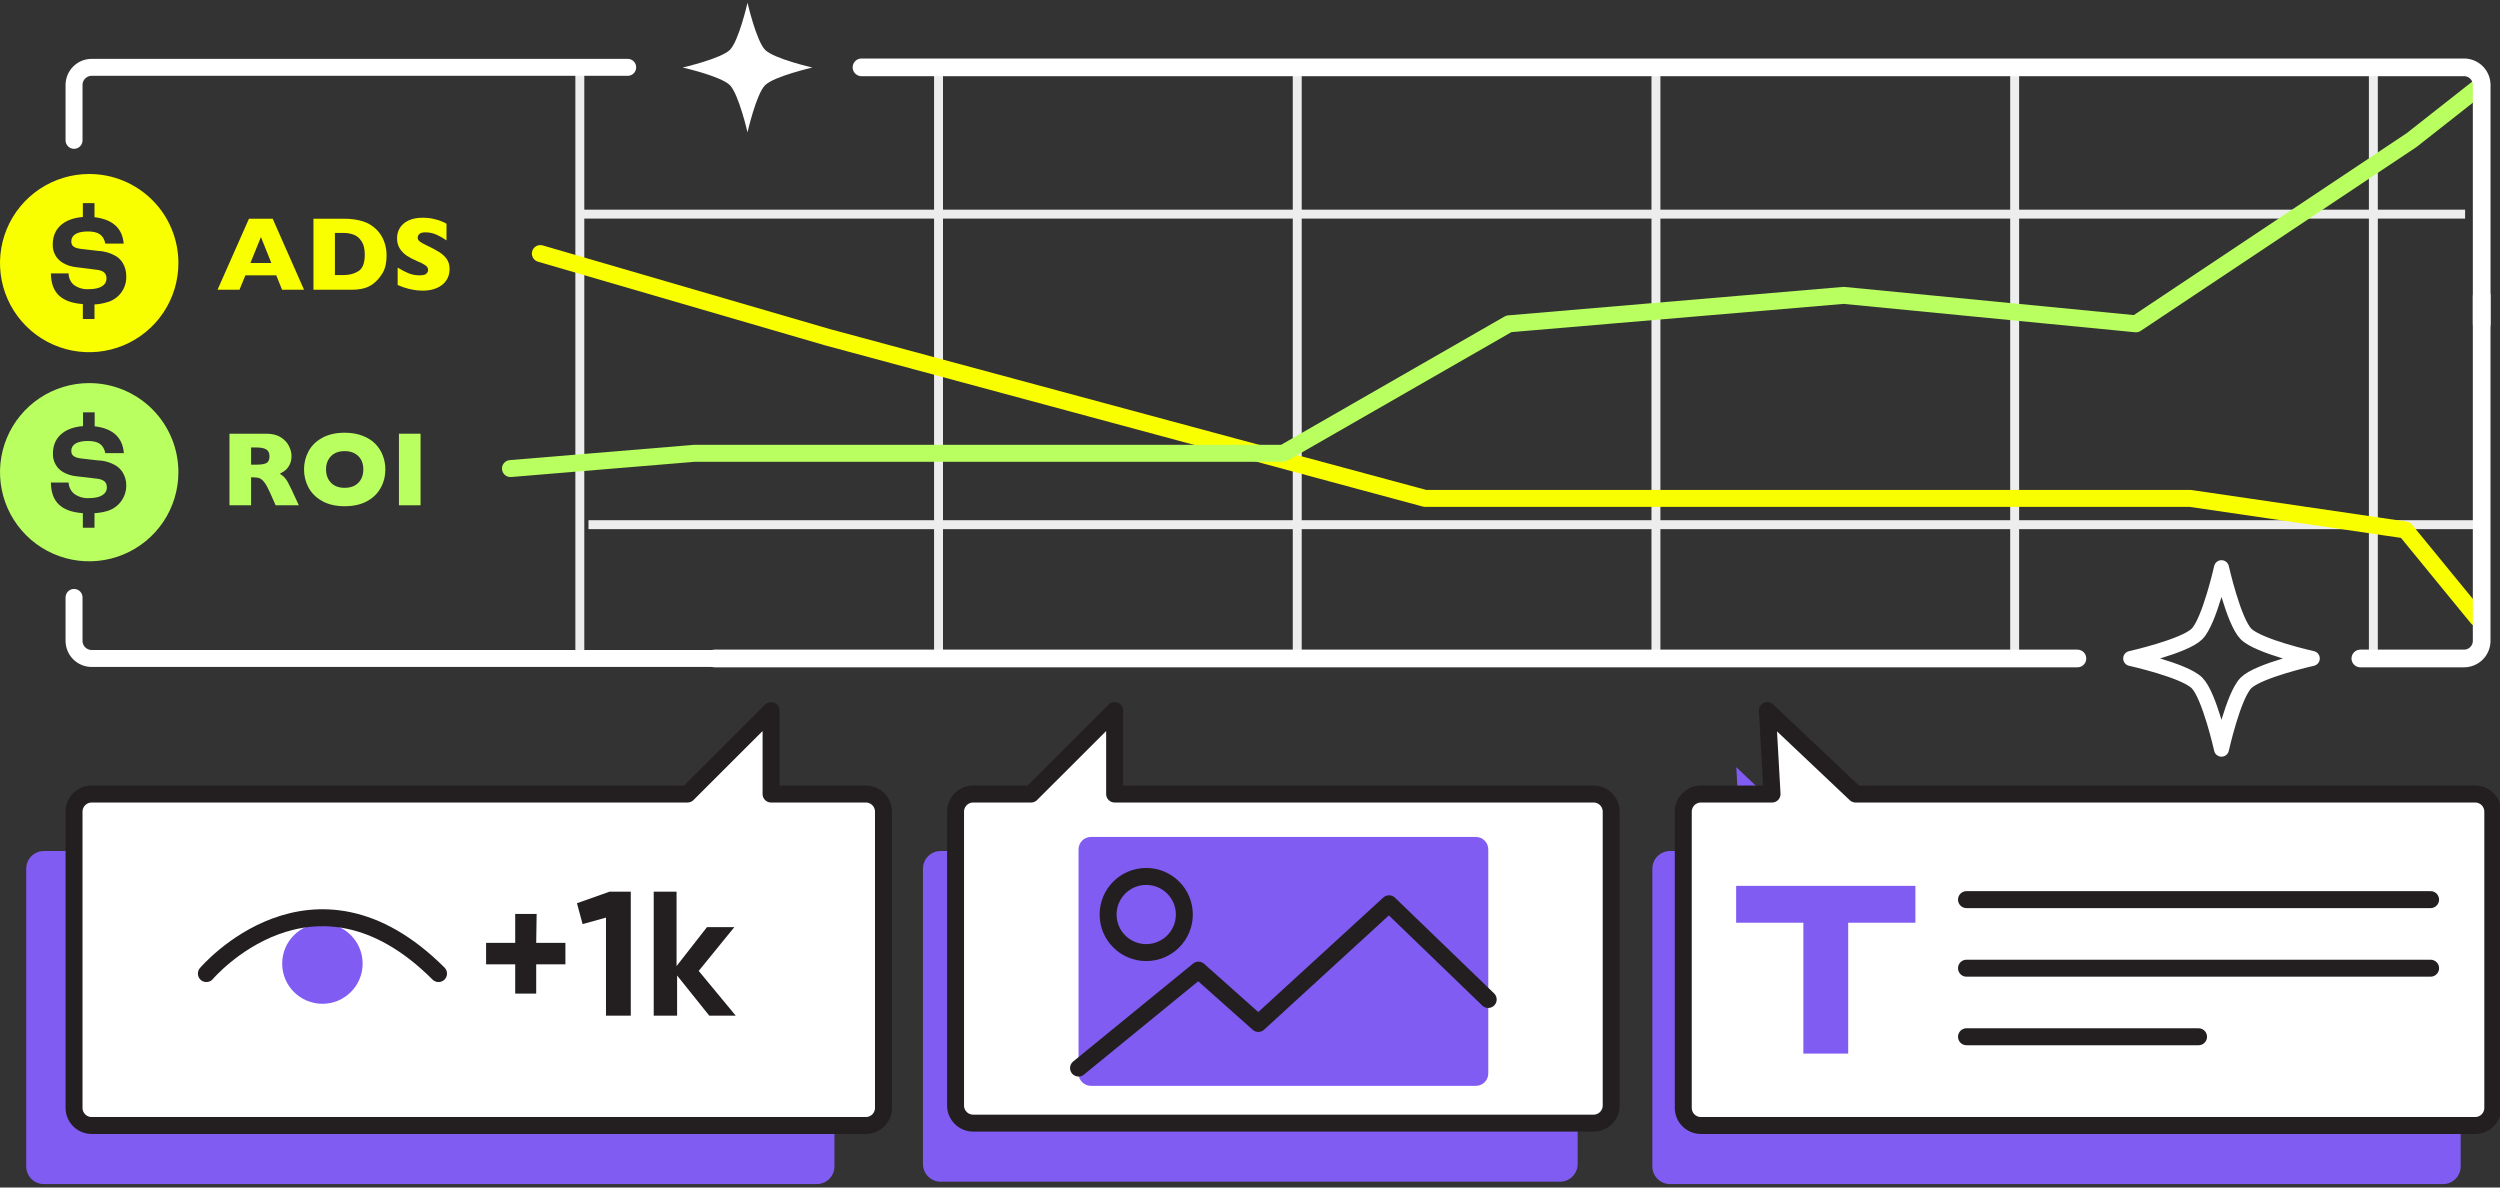 <?xml version="1.0" encoding="UTF-8"?> <svg xmlns="http://www.w3.org/2000/svg" width="280" height="133" viewBox="0 0 280 133" fill="none"><rect x="0" y="0" width="280" height="133" fill="#333333" stroke="none"/> <g clip-path="url(#clip0_3_1775)"> <path d="M265.816 6.995V73.883" stroke="#EDEDED"></path> <path d="M225.641 6.995V73.883" stroke="#EDEDED"></path> <path d="M185.466 6.995V73.883" stroke="#EDEDED"></path> <path d="M145.291 6.995V73.883" stroke="#EDEDED"></path> <path d="M105.116 6.995V73.883" stroke="#EDEDED"></path> <path d="M64.941 6.995V73.883" stroke="#EDEDED"></path> <path d="M91.484 95.315H80.887V85.922L71.543 95.315H4.909C4.386 95.315 3.884 95.524 3.514 95.896C3.144 96.268 2.936 96.772 2.936 97.299V130.633C2.936 131.16 3.144 131.664 3.514 132.037C3.884 132.408 4.386 132.617 4.909 132.617H91.484C92.008 132.617 92.51 132.408 92.879 132.037C93.25 131.664 93.458 131.16 93.458 130.633V97.299C93.458 96.772 93.25 96.268 92.879 95.896C92.51 95.524 92.008 95.315 91.484 95.315Z" fill="#815CF3"></path> <path d="M273.62 95.315H204.334L194.466 85.922L194.989 95.315H187.036C186.513 95.315 186.011 95.524 185.641 95.896C185.27 96.268 185.063 96.772 185.063 97.299V130.633C185.063 131.16 185.27 131.664 185.641 132.037C186.011 132.408 186.513 132.617 187.036 132.617H273.62C274.144 132.617 274.646 132.408 275.016 132.037C275.386 131.664 275.594 131.16 275.594 130.633V97.299C275.594 96.772 275.386 96.268 275.016 95.896C274.646 95.524 274.144 95.315 273.62 95.315Z" fill="#815CF3"></path> <path d="M174.723 95.315H121.164V85.922L111.82 95.315H105.347C104.823 95.315 104.321 95.524 103.952 95.896C103.581 96.268 103.373 96.772 103.373 97.299V130.366C103.373 130.892 103.581 131.397 103.952 131.768C104.321 132.141 104.823 132.35 105.347 132.35H174.723C175.247 132.35 175.749 132.141 176.118 131.768C176.489 131.397 176.697 130.892 176.697 130.366V97.299C176.697 96.772 176.489 96.268 176.118 95.896C175.749 95.524 175.247 95.315 174.723 95.315Z" fill="#815CF3"></path> <path d="M277.216 88.932H207.826L197.944 79.584L198.469 88.932H190.503C189.979 88.932 189.476 89.14 189.106 89.51C188.736 89.88 188.527 90.382 188.527 90.906V124.083C188.527 124.607 188.736 125.11 189.106 125.48C189.476 125.85 189.979 126.057 190.503 126.057H277.216C277.741 126.057 278.244 125.85 278.614 125.48C278.984 125.11 279.192 124.607 279.192 124.083V90.906C279.192 90.382 278.984 89.88 278.614 89.51C278.244 89.14 277.741 88.932 277.216 88.932Z" fill="white" stroke="#231F20" stroke-width="1.9" stroke-linecap="round" stroke-linejoin="round"></path> <path d="M178.478 88.932H124.839V79.584L115.481 88.932H108.998C108.474 88.932 107.972 89.14 107.601 89.51C107.23 89.88 107.022 90.382 107.022 90.906V123.817C107.022 124.341 107.23 124.843 107.601 125.213C107.972 125.584 108.474 125.791 108.998 125.791H178.478C179.001 125.791 179.504 125.584 179.875 125.213C180.246 124.843 180.454 124.341 180.454 123.817V90.906C180.454 90.382 180.246 89.88 179.875 89.51C179.504 89.14 179.001 88.932 178.478 88.932Z" fill="white" stroke="#231F20" stroke-width="1.9" stroke-linecap="round" stroke-linejoin="round"></path> <path d="M96.973 88.932H86.359V79.584L77.001 88.932H10.269C9.745 88.932 9.243 89.14 8.872 89.51C8.501 89.88 8.293 90.382 8.293 90.906V124.083C8.293 124.607 8.501 125.11 8.872 125.48C9.243 125.85 9.745 126.057 10.269 126.057H96.973C97.496 126.057 97.999 125.85 98.37 125.48C98.741 125.11 98.949 124.607 98.949 124.083V90.906C98.949 90.382 98.741 89.88 98.37 89.51C97.999 89.14 97.496 88.932 96.973 88.932Z" fill="white" stroke="#231F20" stroke-width="1.9" stroke-linecap="round" stroke-linejoin="round"></path> <path d="M36.11 112.425C38.598 112.425 40.616 110.41 40.616 107.924C40.616 105.438 38.598 103.422 36.11 103.422C33.621 103.422 31.604 105.438 31.604 107.924C31.604 110.41 33.621 112.425 36.11 112.425Z" fill="#815CF3"></path> <path d="M64.538 23.983H276.091" stroke="#EDEDED"></path> <path d="M65.911 58.764H277.465" stroke="#EDEDED"></path> <path d="M23.115 109.039C23.115 109.039 35.033 94.973 49.114 109.039" stroke="#231F20" stroke-width="1.9" stroke-linecap="round" stroke-linejoin="round"></path> <path d="M60.52 28.399L92.661 37.764L159.619 55.823H195.776H221.22H245.325L269.41 59.357L277.466 69.201" stroke="#FAFF00" stroke-width="1.9" stroke-linecap="round" stroke-linejoin="round"></path> <path d="M60.055 105.604H63.326V108.003H60.055V111.281H57.703V108.003H54.442V105.604H57.703V102.357H60.104L60.055 105.604Z" fill="#231F20"></path> <path d="M57.172 52.479L77.791 50.769H143.733L168.992 36.268L206.489 33.081L239.23 36.268L270.099 15.691L277.948 9.517" stroke="#B9FF60" stroke-width="1.9" stroke-linecap="round" stroke-linejoin="round"></path> <path d="M64.619 101.162L68.265 99.868H70.647V113.758H67.87V102.771L65.251 103.501L64.619 101.162Z" fill="#231F20"></path> <path d="M78.255 108.743L82.406 113.758H79.441L75.835 109.257V113.758H73.216V99.868H75.775V108.2L79.184 103.837H82.248L78.255 108.743Z" fill="#231F20"></path> <path d="M165.295 93.738H122.19C121.421 93.738 120.797 94.362 120.797 95.13V120.224C120.797 120.992 121.421 121.615 122.19 121.615H165.295C166.064 121.615 166.688 120.992 166.688 120.224V95.13C166.688 94.362 166.064 93.738 165.295 93.738Z" fill="#815CF3"></path> <path d="M128.377 106.69C130.735 106.69 132.646 104.781 132.646 102.426C132.646 100.071 130.735 98.161 128.377 98.161C126.019 98.161 124.108 100.071 124.108 102.426C124.108 104.781 126.019 106.69 128.377 106.69Z" stroke="#231F20" stroke-width="1.9" stroke-linecap="round" stroke-linejoin="round"></path> <path d="M120.797 119.622L134.226 108.654L140.936 114.627L155.571 101.221L166.678 111.942" stroke="#231F20" stroke-width="1.9" stroke-linecap="round" stroke-linejoin="round"></path> <path d="M220.248 100.758H272.226" stroke="#231F20" stroke-width="1.9" stroke-linecap="round" stroke-linejoin="round"></path> <path d="M220.248 108.438H272.226" stroke="#231F20" stroke-width="1.9" stroke-linecap="round" stroke-linejoin="round"></path> <path d="M220.248 116.117H246.237" stroke="#231F20" stroke-width="1.9" stroke-linecap="round" stroke-linejoin="round"></path> <path d="M214.527 103.344H206.997V118.003H201.977V103.344H194.447V99.217H214.527V103.344Z" fill="#815CF3"></path> <path d="M80.588 73.749H10.269C9.745 73.749 9.243 73.541 8.872 73.171C8.501 72.801 8.293 72.299 8.293 71.775V66.912M70.301 7.542H10.269C9.745 7.542 9.243 7.75 8.872 8.12C8.501 8.491 8.293 8.993 8.293 9.517V15.717" stroke="white" stroke-width="1.9" stroke-linecap="round" stroke-linejoin="round"></path> <path d="M96.488 7.542H275.972C276.496 7.542 276.998 7.75 277.369 8.12C277.74 8.491 277.948 8.993 277.948 9.517V36.268" stroke="white" stroke-width="1.98" stroke-linecap="round" stroke-linejoin="round"></path> <path d="M248.807 63.582C248.807 63.582 250.161 69.603 251.554 71.005C252.947 72.407 258.975 73.749 258.975 73.749C258.975 73.749 252.957 75.092 251.554 76.484C250.15 77.876 248.807 83.907 248.807 83.907C248.807 83.907 247.463 77.886 246.059 76.484C244.656 75.082 238.638 73.749 238.638 73.749C238.638 73.749 244.667 72.397 246.059 71.005C247.453 69.613 248.807 63.582 248.807 63.582Z" stroke="white" stroke-width="1.68" stroke-linecap="round" stroke-linejoin="round"></path> <path d="M83.721 0.307C83.721 0.307 84.709 4.591 85.697 5.588C86.685 6.585 90.984 7.562 90.984 7.562C90.984 7.562 86.695 8.549 85.697 9.536C84.699 10.524 83.721 14.818 83.721 14.818C83.721 14.818 82.732 10.533 81.745 9.536C80.756 8.539 76.457 7.562 76.457 7.562C76.457 7.562 80.746 6.575 81.745 5.588C82.743 4.601 83.721 0.307 83.721 0.307Z" fill="white"></path> <path d="M33.472 56.592H30.872L30.241 55.169C30.009 54.649 29.801 54.269 29.616 54.03C29.43 53.787 29.249 53.633 29.072 53.567C28.898 53.498 28.672 53.463 28.394 53.463H28.122V56.592H25.702V48.575H29.818C30.482 48.575 31.027 48.71 31.451 48.98C31.876 49.25 32.181 49.578 32.366 49.964C32.555 50.349 32.65 50.715 32.65 51.062C32.65 51.467 32.571 51.811 32.412 52.092C32.258 52.37 32.094 52.572 31.92 52.699C31.747 52.827 31.552 52.948 31.335 53.064C31.594 53.214 31.806 53.394 31.972 53.602C32.142 53.806 32.372 54.222 32.661 54.851L33.472 56.592ZM30.183 51.109C30.183 50.739 30.062 50.48 29.818 50.334C29.575 50.187 29.18 50.114 28.631 50.114H28.122V52.046H28.643C29.234 52.046 29.637 51.982 29.853 51.855C30.073 51.724 30.183 51.475 30.183 51.109Z" fill="#B9FF60"></path> <path d="M43.159 52.578C43.159 53.326 42.985 54.014 42.638 54.643C42.294 55.271 41.781 55.771 41.097 56.141C40.414 56.511 39.582 56.696 38.602 56.696C37.61 56.696 36.77 56.503 36.083 56.118C35.396 55.732 34.885 55.225 34.549 54.596C34.217 53.968 34.051 53.295 34.051 52.578C34.051 51.857 34.217 51.184 34.549 50.559C34.881 49.931 35.39 49.425 36.077 49.044C36.768 48.658 37.61 48.465 38.602 48.465C39.343 48.465 40.003 48.575 40.582 48.795C41.165 49.015 41.644 49.314 42.018 49.692C42.392 50.066 42.676 50.503 42.869 51.005C43.062 51.502 43.159 52.026 43.159 52.578ZM40.692 52.578C40.692 52.277 40.648 52.003 40.559 51.757C40.47 51.506 40.335 51.29 40.154 51.109C39.976 50.924 39.758 50.781 39.499 50.681C39.241 50.577 38.941 50.525 38.602 50.525C37.953 50.525 37.444 50.713 37.073 51.091C36.703 51.469 36.517 51.965 36.517 52.578C36.517 53.191 36.703 53.688 37.073 54.07C37.448 54.448 37.957 54.637 38.602 54.637C39.046 54.637 39.424 54.55 39.737 54.377C40.049 54.199 40.287 53.956 40.449 53.648C40.611 53.336 40.692 52.979 40.692 52.578Z" fill="#B9FF60"></path> <path d="M47.102 56.592H44.682V48.575H47.102V56.592Z" fill="#B9FF60"></path> <path d="M10 19.487C8.024 19.485 6.091 20.069 4.446 21.164C2.802 22.26 1.52 23.819 0.762 25.643C0.005 27.467 -0.194 29.474 0.191 31.411C0.577 33.348 1.528 35.127 2.926 36.523C4.324 37.92 6.105 38.87 8.044 39.255C9.983 39.64 11.992 39.441 13.818 38.685C15.644 37.928 17.204 36.648 18.301 35.005C19.398 33.362 19.983 31.431 19.981 29.457C19.981 28.147 19.723 26.851 19.221 25.641C18.72 24.432 17.985 23.332 17.058 22.407C16.131 21.481 15.031 20.747 13.82 20.245C12.609 19.744 11.311 19.487 10 19.487ZM11.918 33.869C11.484 33.998 11.036 34.075 10.583 34.096V35.725H9.279V34.057C6.868 33.879 5.722 32.793 5.702 30.621H7.678C7.681 31.076 7.861 31.512 8.182 31.836C8.68 32.238 9.312 32.435 9.951 32.388C11.196 32.388 11.927 31.954 11.927 31.184C11.927 30.582 11.562 30.276 10.702 30.197L8.518 29.921C8.006 29.871 7.511 29.713 7.066 29.457C6.696 29.248 6.392 28.941 6.188 28.569C5.984 28.198 5.887 27.777 5.909 27.354C5.909 25.597 7.154 24.472 9.279 24.304V22.754H10.583V24.323C12.639 24.58 13.706 25.567 13.854 27.285H11.799C11.582 26.298 11.008 25.923 9.823 25.923C8.637 25.923 7.985 26.337 7.985 27.028C7.985 27.552 8.291 27.778 9.072 27.877L10.949 28.094C11.669 28.122 12.371 28.326 12.995 28.687C13.29 28.873 13.539 29.122 13.726 29.417C14.003 29.868 14.147 30.388 14.141 30.918C14.171 31.591 13.966 32.254 13.56 32.792C13.154 33.331 12.573 33.712 11.918 33.869Z" fill="#FAFF00"></path> <path d="M34.051 32.451H31.592L30.942 30.838H27.483L26.822 32.451H24.363L27.885 24.495H30.54L34.051 32.451ZM30.391 29.455L29.224 26.55L28.046 29.455H30.391Z" fill="#FAFF00"></path> <path d="M43.297 28.617C43.297 29.432 43.147 30.086 42.849 30.58C42.554 31.073 42.205 31.473 41.803 31.779C41.232 32.227 40.433 32.451 39.407 32.451H35.108V24.495H38.418C38.916 24.495 39.342 24.522 39.694 24.576C40.05 24.625 40.37 24.698 40.654 24.794C40.937 24.886 41.178 24.991 41.378 25.109C41.577 25.224 41.755 25.349 41.912 25.483C42.184 25.704 42.422 25.966 42.624 26.269C42.831 26.571 42.994 26.921 43.113 27.319C43.236 27.717 43.297 28.15 43.297 28.617ZM40.855 28.513C40.855 27.866 40.73 27.363 40.481 27.004C40.236 26.64 39.939 26.397 39.59 26.275C39.246 26.152 38.893 26.091 38.533 26.091H37.51V30.804H38.533C39.161 30.804 39.705 30.654 40.165 30.356C40.625 30.057 40.855 29.443 40.855 28.513Z" fill="#FAFF00"></path> <path d="M50.353 30.138C50.353 30.635 50.225 31.066 49.968 31.429C49.715 31.793 49.361 32.072 48.905 32.267C48.449 32.459 47.926 32.554 47.336 32.554C47.171 32.554 46.968 32.543 46.727 32.52C46.489 32.501 46.172 32.443 45.773 32.348C45.379 32.252 44.967 32.11 44.538 31.923V29.971C44.94 30.22 45.334 30.427 45.721 30.591C46.112 30.756 46.53 30.838 46.974 30.838C47.384 30.838 47.648 30.771 47.767 30.637C47.89 30.499 47.951 30.371 47.951 30.253C47.951 30.038 47.848 29.858 47.641 29.713C47.434 29.564 47.133 29.411 46.739 29.254C46.302 29.07 45.919 28.871 45.589 28.657C45.26 28.439 44.99 28.167 44.779 27.842C44.572 27.516 44.469 27.132 44.469 26.688C44.469 26.259 44.574 25.873 44.785 25.528C44.995 25.18 45.317 24.903 45.75 24.696C46.183 24.489 46.712 24.386 47.336 24.386C47.781 24.386 48.19 24.43 48.566 24.518C48.945 24.602 49.257 24.698 49.502 24.805C49.748 24.912 49.916 24.996 50.008 25.058V26.923C49.683 26.69 49.319 26.481 48.916 26.297C48.518 26.114 48.091 26.022 47.635 26.022C47.336 26.022 47.12 26.079 46.986 26.194C46.852 26.309 46.785 26.451 46.785 26.619C46.785 26.776 46.852 26.912 46.986 27.026C47.12 27.141 47.359 27.281 47.704 27.445C48.317 27.733 48.807 27.991 49.175 28.22C49.543 28.45 49.83 28.716 50.037 29.018C50.248 29.317 50.353 29.69 50.353 30.138Z" fill="#FAFF00"></path> <path d="M10 42.906C8.024 42.904 6.092 43.488 4.447 44.583C2.803 45.679 1.521 47.237 0.763 49.06C0.006 50.884 -0.194 52.891 0.191 54.827C0.575 56.764 1.526 58.543 2.923 59.94C4.319 61.336 6.1 62.288 8.038 62.674C9.976 63.059 11.985 62.862 13.811 62.107C15.638 61.352 17.198 60.073 18.297 58.432C19.395 56.79 19.981 54.861 19.981 52.886C19.981 50.241 18.93 47.704 17.058 45.833C15.187 43.962 12.648 42.909 10 42.906ZM11.918 57.259C11.482 57.38 11.035 57.453 10.583 57.476V59.105H9.279V57.476C6.868 57.299 5.722 56.213 5.702 54.041H7.678C7.696 54.495 7.891 54.924 8.222 55.236C8.72 55.638 9.352 55.835 9.991 55.788C11.236 55.788 11.967 55.354 11.967 54.584C11.967 53.982 11.601 53.676 10.742 53.597L8.538 53.34C8.028 53.29 7.533 53.135 7.085 52.886C6.718 52.676 6.415 52.368 6.211 51.997C6.007 51.627 5.909 51.206 5.929 50.784C5.929 49.017 7.174 47.891 9.299 47.724V46.184H10.603V47.743C12.659 48 13.726 48.987 13.874 50.754H11.799C11.582 49.767 11.008 49.392 9.823 49.392C8.637 49.392 7.985 49.797 7.985 50.487C7.985 51.011 8.291 51.238 9.072 51.346L10.949 51.563C11.671 51.582 12.375 51.786 12.995 52.156C13.29 52.342 13.539 52.592 13.726 52.886C14.004 53.333 14.149 53.85 14.141 54.377C14.144 55.036 13.927 55.677 13.525 56.199C13.122 56.721 12.556 57.094 11.918 57.259Z" fill="#B9FF60"></path> <path d="M232.67 73.749H80.045" stroke="white" stroke-width="1.98" stroke-linecap="round" stroke-linejoin="round"></path> <path d="M277.947 33.148V71.775C277.947 72.299 277.739 72.801 277.368 73.171C276.997 73.541 276.495 73.749 275.971 73.749H264.359" stroke="white" stroke-width="1.98" stroke-linecap="round" stroke-linejoin="round"></path> </g> <defs> <clipPath id="clip0_3_1775"> <rect width="280" height="133" fill="white"></rect> </clipPath> </defs> </svg> 